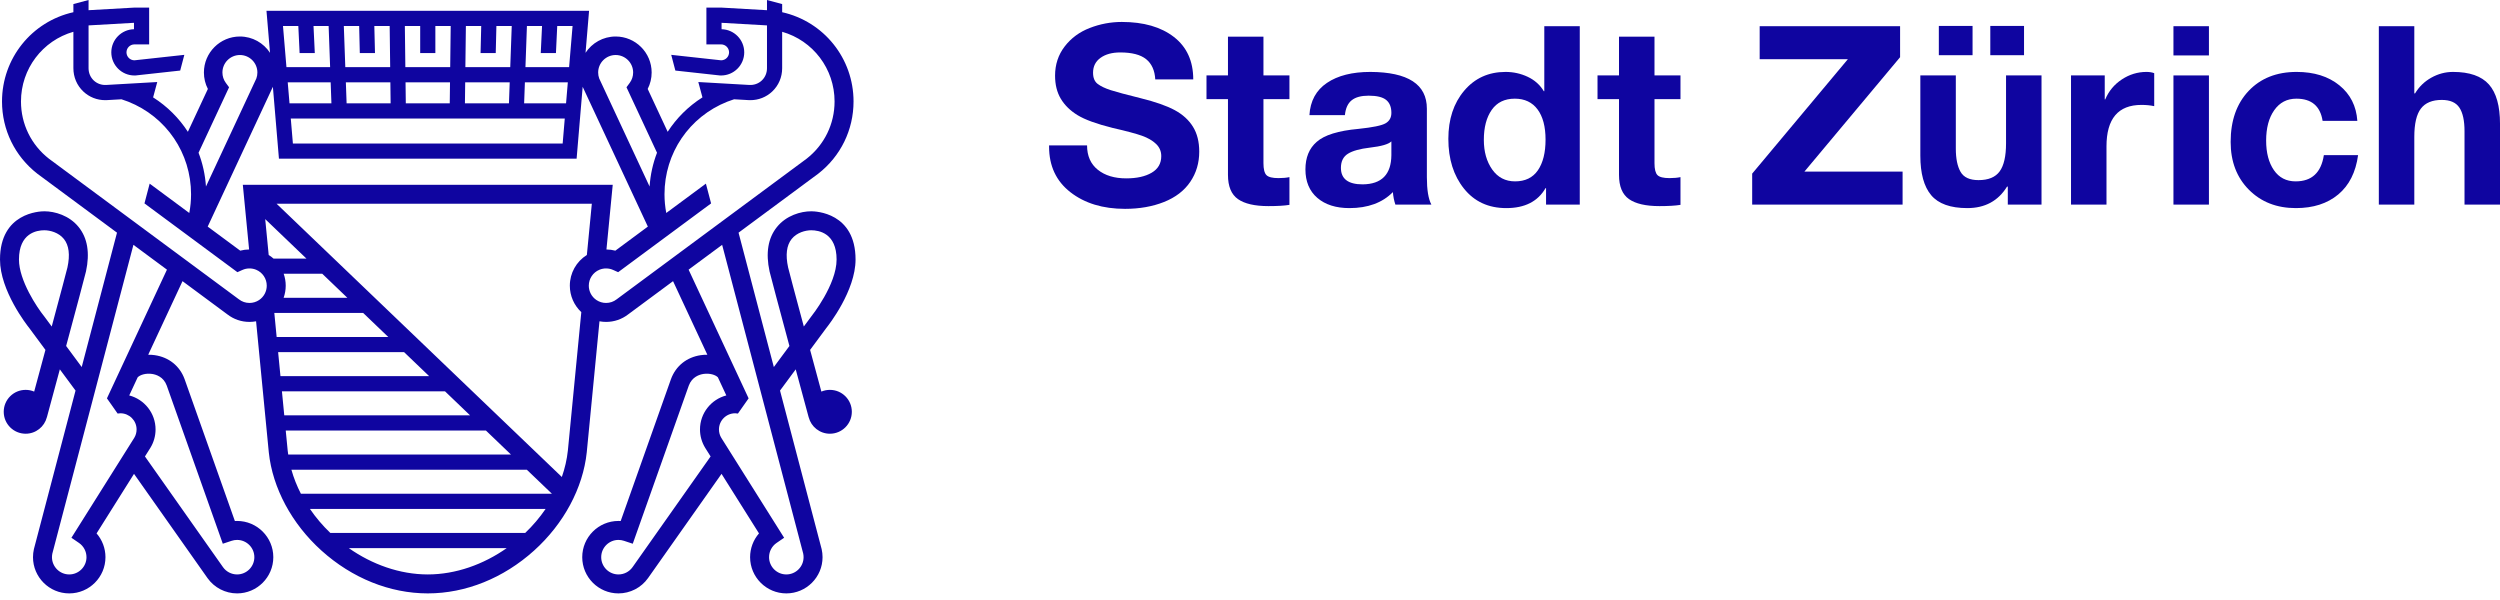 <svg width="250" height="60" viewBox="0 0 250 60" fill="none" xmlns="http://www.w3.org/2000/svg">
<g clip-path="url(#clip0_3_872)">
<path d="M82.99 38.987C82.688 38.987 82.399 39.048 82.137 39.159C81.772 37.808 81.386 36.38 81.011 34.99L82.628 32.804C82.874 32.498 85.555 29.07 85.555 25.953C85.555 21.265 81.577 21.129 81.123 21.129C80.078 21.129 78.628 21.543 77.692 22.704C76.804 23.804 76.557 25.298 76.956 27.143C77.031 27.489 77.989 31.061 78.942 34.598L77.384 36.704L73.855 23.267L81.804 17.384L81.823 17.37C84.067 15.622 85.354 12.989 85.354 10.148C85.354 5.834 82.379 2.151 78.216 1.221V0.406L76.699 1.84964e-05V1.02L72.15 0.76L70.64 0.759V4.439H72.111C72.55 4.439 72.907 4.796 72.907 5.235C72.907 5.674 72.55 6.031 72.111 6.031C72.102 6.031 67.123 5.484 67.123 5.484L67.535 7.056L71.944 7.541L71.987 7.545C72.028 7.547 72.069 7.548 72.111 7.548C73.386 7.548 74.424 6.51 74.424 5.235C74.424 3.975 73.412 2.947 72.157 2.922V2.281L76.699 2.54V6.82C76.699 7.296 76.515 7.732 76.18 8.048C75.845 8.364 75.399 8.522 74.925 8.495L69.83 8.203L70.245 9.738L70.218 9.755C68.817 10.647 67.648 11.819 66.767 13.18L64.769 8.894C65.029 8.388 65.165 7.829 65.165 7.25C65.165 5.265 63.55 3.65 61.565 3.65C60.306 3.65 59.197 4.3 58.554 5.281L58.907 1.083H26.648L27.002 5.281C26.358 4.3 25.249 3.65 23.991 3.65C22.006 3.65 20.391 5.265 20.391 7.25C20.391 7.829 20.526 8.388 20.787 8.894L18.788 13.18C17.907 11.819 16.738 10.647 15.338 9.755L15.309 9.744L15.725 8.203L10.631 8.495C10.155 8.523 9.71 8.363 9.375 8.048C9.041 7.732 8.856 7.296 8.856 6.82V2.54L13.398 2.281V2.922C12.144 2.947 11.131 3.975 11.131 5.235C11.131 6.51 12.169 7.548 13.444 7.548C13.486 7.548 13.528 7.547 13.569 7.545L18.02 7.056L18.433 5.485C18.433 5.485 13.453 6.031 13.444 6.031C13.005 6.031 12.648 5.674 12.648 5.235C12.648 4.796 13.005 4.439 13.444 4.439H14.915V0.759H13.449L8.856 1.02V0L7.339 0.406V1.221C3.176 2.151 0.201 5.834 0.201 10.148C0.201 12.989 1.489 15.622 3.733 17.37L11.7 23.267L8.172 36.704L6.614 34.598C7.567 31.061 8.524 27.489 8.599 27.143C8.999 25.298 8.751 23.804 7.864 22.704C6.928 21.543 5.477 21.129 4.432 21.129C3.978 21.129 0 21.265 0 25.953C0 29.07 2.682 32.498 2.927 32.804L4.544 34.99C4.169 36.38 3.784 37.808 3.418 39.159C3.156 39.048 2.868 38.987 2.565 38.987C1.354 38.987 0.373 39.968 0.373 41.179C0.373 42.39 1.354 43.372 2.565 43.372C3.586 43.372 4.441 42.673 4.685 41.728L4.688 41.729C4.827 41.215 5.357 39.258 5.984 36.935L7.554 39.057L3.397 54.886L3.389 54.918C3.33 55.179 3.3 55.448 3.3 55.718C3.3 57.715 4.925 59.34 6.923 59.34C8.921 59.34 10.546 57.715 10.546 55.718C10.546 54.834 10.223 53.992 9.657 53.34L13.401 47.385L20.753 57.812C21.431 58.769 22.536 59.34 23.709 59.34C25.706 59.34 27.331 57.715 27.331 55.718C27.331 53.72 25.706 52.095 23.709 52.095C23.635 52.095 23.561 52.097 23.487 52.102L18.457 37.907C17.974 36.592 16.885 35.72 15.469 35.515C15.252 35.484 15.034 35.472 14.82 35.475L18.251 28.116L22.73 31.432C23.37 31.929 24.137 32.191 24.949 32.191C25.172 32.191 25.392 32.169 25.608 32.129L26.881 45.242C27.255 48.802 29.175 52.38 32.149 55.06C35.21 57.818 38.982 59.337 42.773 59.34C42.776 59.34 42.779 59.34 42.782 59.34C46.573 59.337 50.346 57.818 53.406 55.06C56.38 52.38 58.3 48.802 58.675 45.235L59.948 32.129C60.163 32.169 60.383 32.191 60.606 32.191C61.418 32.191 62.185 31.929 62.825 31.432L67.305 28.116L70.736 35.475C70.521 35.472 70.304 35.484 70.086 35.515C68.67 35.72 67.581 36.592 67.095 37.917L62.069 52.102C61.995 52.097 61.921 52.095 61.846 52.095C59.849 52.095 58.224 53.72 58.224 55.718C58.224 57.715 59.849 59.34 61.846 59.34C63.019 59.34 64.124 58.769 64.804 57.809L72.154 47.385L75.899 53.34C75.332 53.992 75.01 54.834 75.01 55.718C75.01 57.715 76.635 59.34 78.632 59.34C80.63 59.34 82.255 57.715 82.255 55.718C82.255 55.448 82.225 55.179 82.166 54.918L78.002 39.058L79.572 36.935C80.198 39.258 80.728 41.215 80.867 41.729L80.87 41.728C81.114 42.673 81.969 43.372 82.99 43.372C84.201 43.372 85.183 42.39 85.183 41.179C85.183 39.968 84.201 38.987 82.99 38.987ZM5.173 32.652L4.441 31.661L4.416 31.629C3.715 30.763 1.897 28.055 1.897 25.953C1.897 23.311 3.67 23.026 4.432 23.026C5.011 23.026 5.871 23.253 6.388 23.895C6.897 24.526 7.018 25.484 6.745 26.741C6.691 26.991 6.018 29.51 5.173 32.652ZM61.565 5.501C62.529 5.501 63.314 6.286 63.314 7.25C63.314 7.626 63.196 7.984 62.974 8.285L62.649 8.727L65.701 15.273C65.291 16.338 65.037 17.475 64.959 18.653L59.92 7.846C59.851 7.655 59.816 7.455 59.816 7.25C59.816 6.286 60.601 5.501 61.565 5.501ZM50.895 10.335H46.493L46.519 8.233H50.971L50.895 10.335ZM44.975 10.335H40.58L40.554 8.233H45.001L44.975 10.335ZM39.062 10.335H34.661L34.585 8.233H39.037L39.062 10.335ZM33.142 10.335H28.951L28.773 8.233H33.066L33.142 10.335ZM56.477 11.852L56.266 14.351L29.289 14.351L29.078 11.852H56.477ZM56.605 10.335H52.413L52.489 8.233H56.782L56.605 10.335ZM54.204 2.6L54.075 5.307H55.594L55.723 2.6H57.257L56.91 6.715H52.544L52.692 2.6H54.204V2.6ZM48.122 2.6L48.056 5.307H49.574L49.64 2.6H51.174L51.025 6.715H46.537L46.588 2.6H48.122V2.6ZM42.019 2.6V5.306H43.536V2.6H45.07L45.02 6.715H40.535L40.485 2.6H42.019V2.6ZM35.916 2.6L35.981 5.307H37.499L37.433 2.6H38.967L39.018 6.715H34.53L34.382 2.6H35.916ZM29.832 2.6L29.961 5.307H31.48L31.351 2.6H32.863L33.012 6.715H28.645L28.299 2.6H29.832V2.6ZM27.288 8.681L27.894 15.868L57.661 15.868L58.267 8.681L64.785 22.66L61.535 25.066C61.246 24.99 60.948 24.951 60.645 24.948L61.273 18.479H24.282L24.91 24.948C24.607 24.951 24.309 24.99 24.021 25.066L20.77 22.66L27.288 8.681ZM28.369 27.376H32.227L34.734 29.778H28.363C28.499 29.395 28.572 28.987 28.572 28.569C28.572 28.154 28.5 27.752 28.369 27.376ZM27.352 25.858C27.202 25.726 27.041 25.605 26.869 25.498L26.521 21.91L30.643 25.858H27.352V25.858ZM22.907 8.727L22.581 8.285C22.359 7.984 22.242 7.626 22.242 7.25C22.242 6.286 23.026 5.501 23.991 5.501C24.955 5.501 25.739 6.286 25.739 7.25C25.739 7.455 25.704 7.655 25.636 7.846L20.596 18.653C20.518 17.475 20.265 16.338 19.854 15.273L22.907 8.727ZM15.197 37.392C15.611 37.452 16.354 37.684 16.672 38.551L22.28 54.373L23.163 54.08C23.338 54.021 23.522 53.992 23.709 53.992C24.66 53.992 25.435 54.766 25.435 55.718C25.435 56.669 24.66 57.444 23.709 57.444C23.15 57.444 22.623 57.171 22.301 56.717L14.495 45.645L15.039 44.781C15.377 44.23 15.556 43.595 15.556 42.945C15.556 41.312 14.435 39.935 12.923 39.543L13.767 37.732C14.003 37.488 14.572 37.302 15.197 37.392ZM10.694 39.835L11.762 41.355C11.854 41.339 11.947 41.328 12.042 41.328C12.934 41.328 13.659 42.054 13.659 42.945C13.659 43.245 13.577 43.537 13.427 43.781L7.142 53.776L7.895 54.291C8.367 54.614 8.649 55.147 8.649 55.718C8.649 56.669 7.875 57.444 6.923 57.444C5.971 57.444 5.197 56.669 5.197 55.718C5.197 55.593 5.21 55.47 5.236 55.35L13.342 24.483L16.695 26.965L10.694 39.835ZM24.949 30.295C24.56 30.295 24.193 30.169 23.888 29.93L4.889 15.867C3.115 14.48 2.098 12.397 2.098 10.148C2.098 6.874 4.26 4.059 7.339 3.178L7.339 6.82C7.339 7.717 7.692 8.545 8.334 9.151C8.929 9.712 9.7 10.016 10.524 10.016C10.588 10.016 10.653 10.014 10.717 10.01L12.148 9.928C12.416 10.02 12.741 10.134 12.821 10.166C16.639 11.683 19.106 15.318 19.106 19.427C19.106 20.059 19.046 20.684 18.929 21.298L14.966 18.364L14.447 20.34L23.74 27.218L24.246 26.992C24.674 26.801 25.178 26.794 25.611 26.974C26.258 27.243 26.675 27.869 26.675 28.569C26.675 29.148 26.387 29.685 25.905 30.007C25.622 30.195 25.292 30.295 24.949 30.295ZM27.432 31.295H36.318L38.825 33.697H27.665L27.432 31.295ZM27.813 35.214H40.409L42.917 37.616H28.046L27.813 35.214ZM28.193 39.133H44.501L47.008 41.535H28.426L28.193 39.133ZM28.768 45.052L28.574 43.053H48.592L51.099 45.455H28.822C28.802 45.321 28.782 45.187 28.768 45.052ZM29.14 46.972H52.683L55.191 49.374H30.089C29.693 48.602 29.372 47.798 29.14 46.972ZM42.778 57.444C39.973 57.442 37.208 56.445 34.88 54.811H50.674C48.347 56.445 45.582 57.442 42.778 57.444ZM52.522 53.293H33.032C32.268 52.562 31.582 51.755 30.992 50.891H54.562C53.972 51.755 53.286 52.562 52.522 53.293ZM56.788 45.044C56.693 45.949 56.484 46.838 56.184 47.699L27.661 20.376H59.183L58.686 25.498C57.636 26.152 56.983 27.302 56.983 28.569C56.983 29.582 57.405 30.534 58.131 31.213L56.788 45.044ZM61.688 29.915L61.668 29.93C61.362 30.169 60.995 30.295 60.606 30.295C60.264 30.295 59.933 30.195 59.65 30.007C59.168 29.685 58.88 29.148 58.88 28.569C58.88 27.869 59.298 27.243 59.944 26.974C60.377 26.794 60.881 26.801 61.309 26.992L61.815 27.218L71.109 20.34L70.59 18.364L66.626 21.298C66.51 20.684 66.45 20.059 66.45 19.427C66.45 15.318 68.916 11.683 72.734 10.166C72.814 10.134 73.139 10.02 73.407 9.928L74.838 10.01C74.903 10.014 74.967 10.016 75.032 10.016C75.855 10.016 76.627 9.712 77.222 9.151C77.863 8.545 78.216 7.717 78.216 6.82L78.216 3.178C81.296 4.059 83.457 6.874 83.457 10.148C83.457 12.397 82.44 14.48 80.666 15.867L61.688 29.915ZM63.256 56.714C62.932 57.171 62.405 57.444 61.846 57.444C60.895 57.444 60.121 56.669 60.121 55.718C60.121 54.766 60.895 53.992 61.846 53.992C62.034 53.992 62.218 54.021 62.393 54.08L63.276 54.373L68.879 38.56C69.201 37.684 69.944 37.452 70.358 37.392C70.983 37.302 71.552 37.488 71.788 37.732L72.632 39.543C71.12 39.935 69.999 41.312 69.999 42.945C69.999 43.595 70.178 44.23 70.522 44.79L71.06 45.645L63.256 56.714ZM80.319 55.35C80.345 55.469 80.358 55.593 80.358 55.718C80.358 56.669 79.584 57.444 78.632 57.444C77.681 57.444 76.906 56.669 76.906 55.718C76.906 55.147 77.188 54.614 77.66 54.291L78.413 53.776L72.133 43.79C71.978 43.537 71.896 43.245 71.896 42.945C71.896 42.054 72.622 41.328 73.514 41.328C73.608 41.328 73.701 41.339 73.793 41.355L74.861 39.835L68.86 26.965L72.214 24.483L80.319 55.35ZM78.81 26.741C78.538 25.484 78.658 24.526 79.168 23.895C79.685 23.253 80.544 23.026 81.123 23.026C81.886 23.026 83.659 23.311 83.659 25.953C83.659 28.476 81.165 31.598 81.14 31.629L80.382 32.652C79.537 29.51 78.864 26.991 78.81 26.741Z" fill="#0F05A0"/>
<path d="M112.179 2.195C114.361 2.195 116.097 2.695 117.389 3.695C118.679 4.694 119.325 6.111 119.325 7.942H115.527C115.477 7.043 115.172 6.368 114.615 5.918C114.056 5.469 113.194 5.244 112.028 5.244C111.212 5.244 110.555 5.423 110.055 5.782C109.555 6.14 109.305 6.635 109.305 7.268C109.305 7.784 109.46 8.159 109.768 8.392C110.076 8.626 110.513 8.834 111.079 9.017C111.646 9.2 112.637 9.466 114.052 9.816C115.536 10.183 116.676 10.582 117.476 11.016C118.275 11.449 118.883 12.003 119.299 12.678C119.716 13.352 119.924 14.18 119.924 15.164C119.924 16.296 119.625 17.304 119.025 18.186C118.426 19.07 117.551 19.74 116.402 20.198C115.252 20.655 113.953 20.885 112.504 20.885C110.288 20.885 108.469 20.331 107.044 19.223C105.62 18.116 104.908 16.596 104.908 14.664V14.539H108.706C108.706 15.588 109.064 16.401 109.78 16.975C110.496 17.55 111.445 17.837 112.629 17.837C113.677 17.837 114.523 17.649 115.164 17.274C115.806 16.899 116.126 16.346 116.126 15.613C116.126 15.13 115.951 14.722 115.602 14.389C115.252 14.055 114.786 13.785 114.203 13.577C113.619 13.369 112.637 13.106 111.254 12.79C109.655 12.39 108.489 11.965 107.756 11.516C107.024 11.066 106.465 10.52 106.082 9.878C105.699 9.238 105.507 8.468 105.507 7.567C105.507 6.452 105.828 5.477 106.47 4.644C107.11 3.811 107.947 3.195 108.98 2.796C110.013 2.395 111.079 2.195 112.179 2.195Z" fill="#0F05A0"/>
<path d="M126.345 3.67V7.543H128.944V9.916H126.345V16.313C126.345 16.912 126.446 17.312 126.645 17.512C126.845 17.712 127.244 17.811 127.845 17.811C128.277 17.811 128.644 17.778 128.944 17.712V20.486C128.444 20.569 127.744 20.611 126.845 20.611C125.479 20.611 124.463 20.377 123.797 19.911C123.13 19.445 122.797 18.637 122.797 17.487V9.916H120.649V7.543H122.797V3.67H126.345Z" fill="#0F05A0"/>
<path d="M137.039 7.192C140.804 7.21 142.687 8.434 142.687 10.866V17.712C142.687 18.978 142.836 19.894 143.137 20.46H139.538C139.405 20.061 139.322 19.644 139.289 19.21C138.239 20.277 136.79 20.81 134.941 20.81C133.592 20.81 132.522 20.468 131.73 19.786C130.939 19.103 130.543 18.153 130.543 16.938C130.543 15.755 130.918 14.838 131.667 14.189C132.434 13.506 133.825 13.073 135.84 12.889C137.273 12.74 138.181 12.553 138.563 12.327C138.947 12.102 139.138 11.757 139.138 11.29C139.138 10.707 138.964 10.275 138.614 9.992C138.264 9.708 137.681 9.567 136.864 9.567C136.116 9.567 135.548 9.72 135.166 10.029C134.782 10.337 134.557 10.832 134.491 11.516H130.943C131.027 10.1 131.609 9.025 132.692 8.292C133.774 7.559 135.224 7.192 137.039 7.192ZM134.092 16.787C134.092 17.887 134.816 18.436 136.265 18.436C138.164 18.42 139.122 17.445 139.138 15.513V14.139C138.855 14.422 138.139 14.63 136.989 14.763C135.991 14.88 135.257 15.084 134.791 15.375C134.324 15.667 134.092 16.138 134.092 16.787Z" fill="#0F05A0"/>
<path d="M157.977 2.62V20.46H154.605V18.811H154.555C153.789 20.144 152.481 20.81 150.632 20.81C148.849 20.81 147.437 20.16 146.397 18.861C145.356 17.562 144.835 15.905 144.835 13.889C144.835 11.924 145.364 10.316 146.422 9.067C147.479 7.817 148.858 7.192 150.557 7.192C151.34 7.192 152.077 7.355 152.768 7.68C153.46 8.005 153.997 8.484 154.379 9.117H154.43V2.62H157.977ZM148.384 13.989C148.384 15.172 148.662 16.158 149.22 16.95C149.778 17.741 150.54 18.137 151.507 18.137C152.522 18.137 153.284 17.766 153.793 17.024C154.3 16.283 154.555 15.263 154.555 13.963C154.555 12.665 154.289 11.657 153.756 10.941C153.222 10.225 152.464 9.867 151.482 9.867C150.465 9.867 149.695 10.241 149.171 10.99C148.645 11.74 148.384 12.74 148.384 13.989Z" fill="#0F05A0"/>
<path d="M165.449 3.67V7.543H168.048V9.916H165.449V16.313C165.449 16.912 165.549 17.312 165.748 17.512C165.948 17.712 166.348 17.811 166.948 17.811C167.381 17.811 167.748 17.778 168.048 17.712V20.486C167.548 20.569 166.848 20.611 165.948 20.611C164.583 20.611 163.566 20.377 162.9 19.911C162.233 19.445 161.9 18.637 161.9 17.487V9.916H159.752V7.543H161.9V3.67H165.449Z" fill="#0F05A0"/>
<path d="M190.009 2.62V5.719L180.44 17.162H190.259V20.46H175.218V17.362L184.788 5.918H175.967V2.62H190.009Z" fill="#0F05A0"/>
<path d="M195.582 7.543V14.864C195.582 15.863 195.74 16.638 196.057 17.187C196.373 17.737 196.973 18.012 197.855 18.012C198.838 18.012 199.542 17.721 199.967 17.137C200.392 16.554 200.604 15.621 200.604 14.338V7.543H204.152V20.46H200.78V18.661H200.704C199.821 20.094 198.497 20.81 196.731 20.81C195.049 20.81 193.845 20.381 193.121 19.523C192.396 18.666 192.034 17.346 192.034 15.563V7.543H195.582ZM197.256 2.596V5.519H193.883V2.596H197.256ZM202.403 2.596V5.519H199.03V2.596H202.403Z" fill="#0F05A0"/>
<path d="M214.646 7.192C214.946 7.192 215.204 7.234 215.421 7.317V10.616C215.037 10.533 214.613 10.491 214.146 10.491C211.814 10.491 210.649 11.874 210.649 14.638V20.46H207.101V7.543H210.474V9.941H210.524C210.873 9.109 211.427 8.442 212.186 7.942C212.943 7.442 213.763 7.192 214.646 7.192Z" fill="#0F05A0"/>
<path d="M220.893 2.62V5.543H217.345V2.62H220.893ZM220.893 7.543V20.46H217.345V7.543H220.893Z" fill="#0F05A0"/>
<path d="M229.662 7.192C231.411 7.192 232.835 7.639 233.934 8.53C235.034 9.42 235.633 10.608 235.734 12.09H232.261C232.028 10.608 231.153 9.867 229.637 9.867C228.704 9.867 227.967 10.249 227.426 11.016C226.884 11.782 226.614 12.799 226.614 14.064C226.614 15.28 226.872 16.263 227.389 17.013C227.904 17.762 228.629 18.137 229.562 18.137C231.178 18.137 232.119 17.262 232.386 15.513H235.809C235.575 17.229 234.913 18.541 233.822 19.449C232.732 20.357 231.32 20.81 229.588 20.81C227.671 20.81 226.106 20.198 224.89 18.973C223.674 17.749 223.065 16.154 223.065 14.189C223.065 12.057 223.666 10.358 224.865 9.091C226.064 7.826 227.663 7.192 229.662 7.192Z" fill="#0F05A0"/>
<path d="M241.431 2.62V9.341H241.506C241.905 8.675 242.446 8.151 243.13 7.767C243.812 7.385 244.537 7.192 245.303 7.192C246.952 7.192 248.147 7.609 248.889 8.442C249.63 9.275 250.001 10.591 250.001 12.39V20.46H246.452V13.114C246.452 12.065 246.282 11.282 245.941 10.766C245.599 10.249 245.012 9.992 244.179 9.992C243.229 9.992 242.534 10.279 242.093 10.853C241.652 11.428 241.431 12.373 241.431 13.689V20.46H237.883V2.62H241.431V2.62Z" fill="#0F05A0"/>
</g>
<defs>
<clipPath id="clip0_3_872">
<rect width="250" height="59.34" fill="white"/>
</clipPath>
</defs>
</svg>
